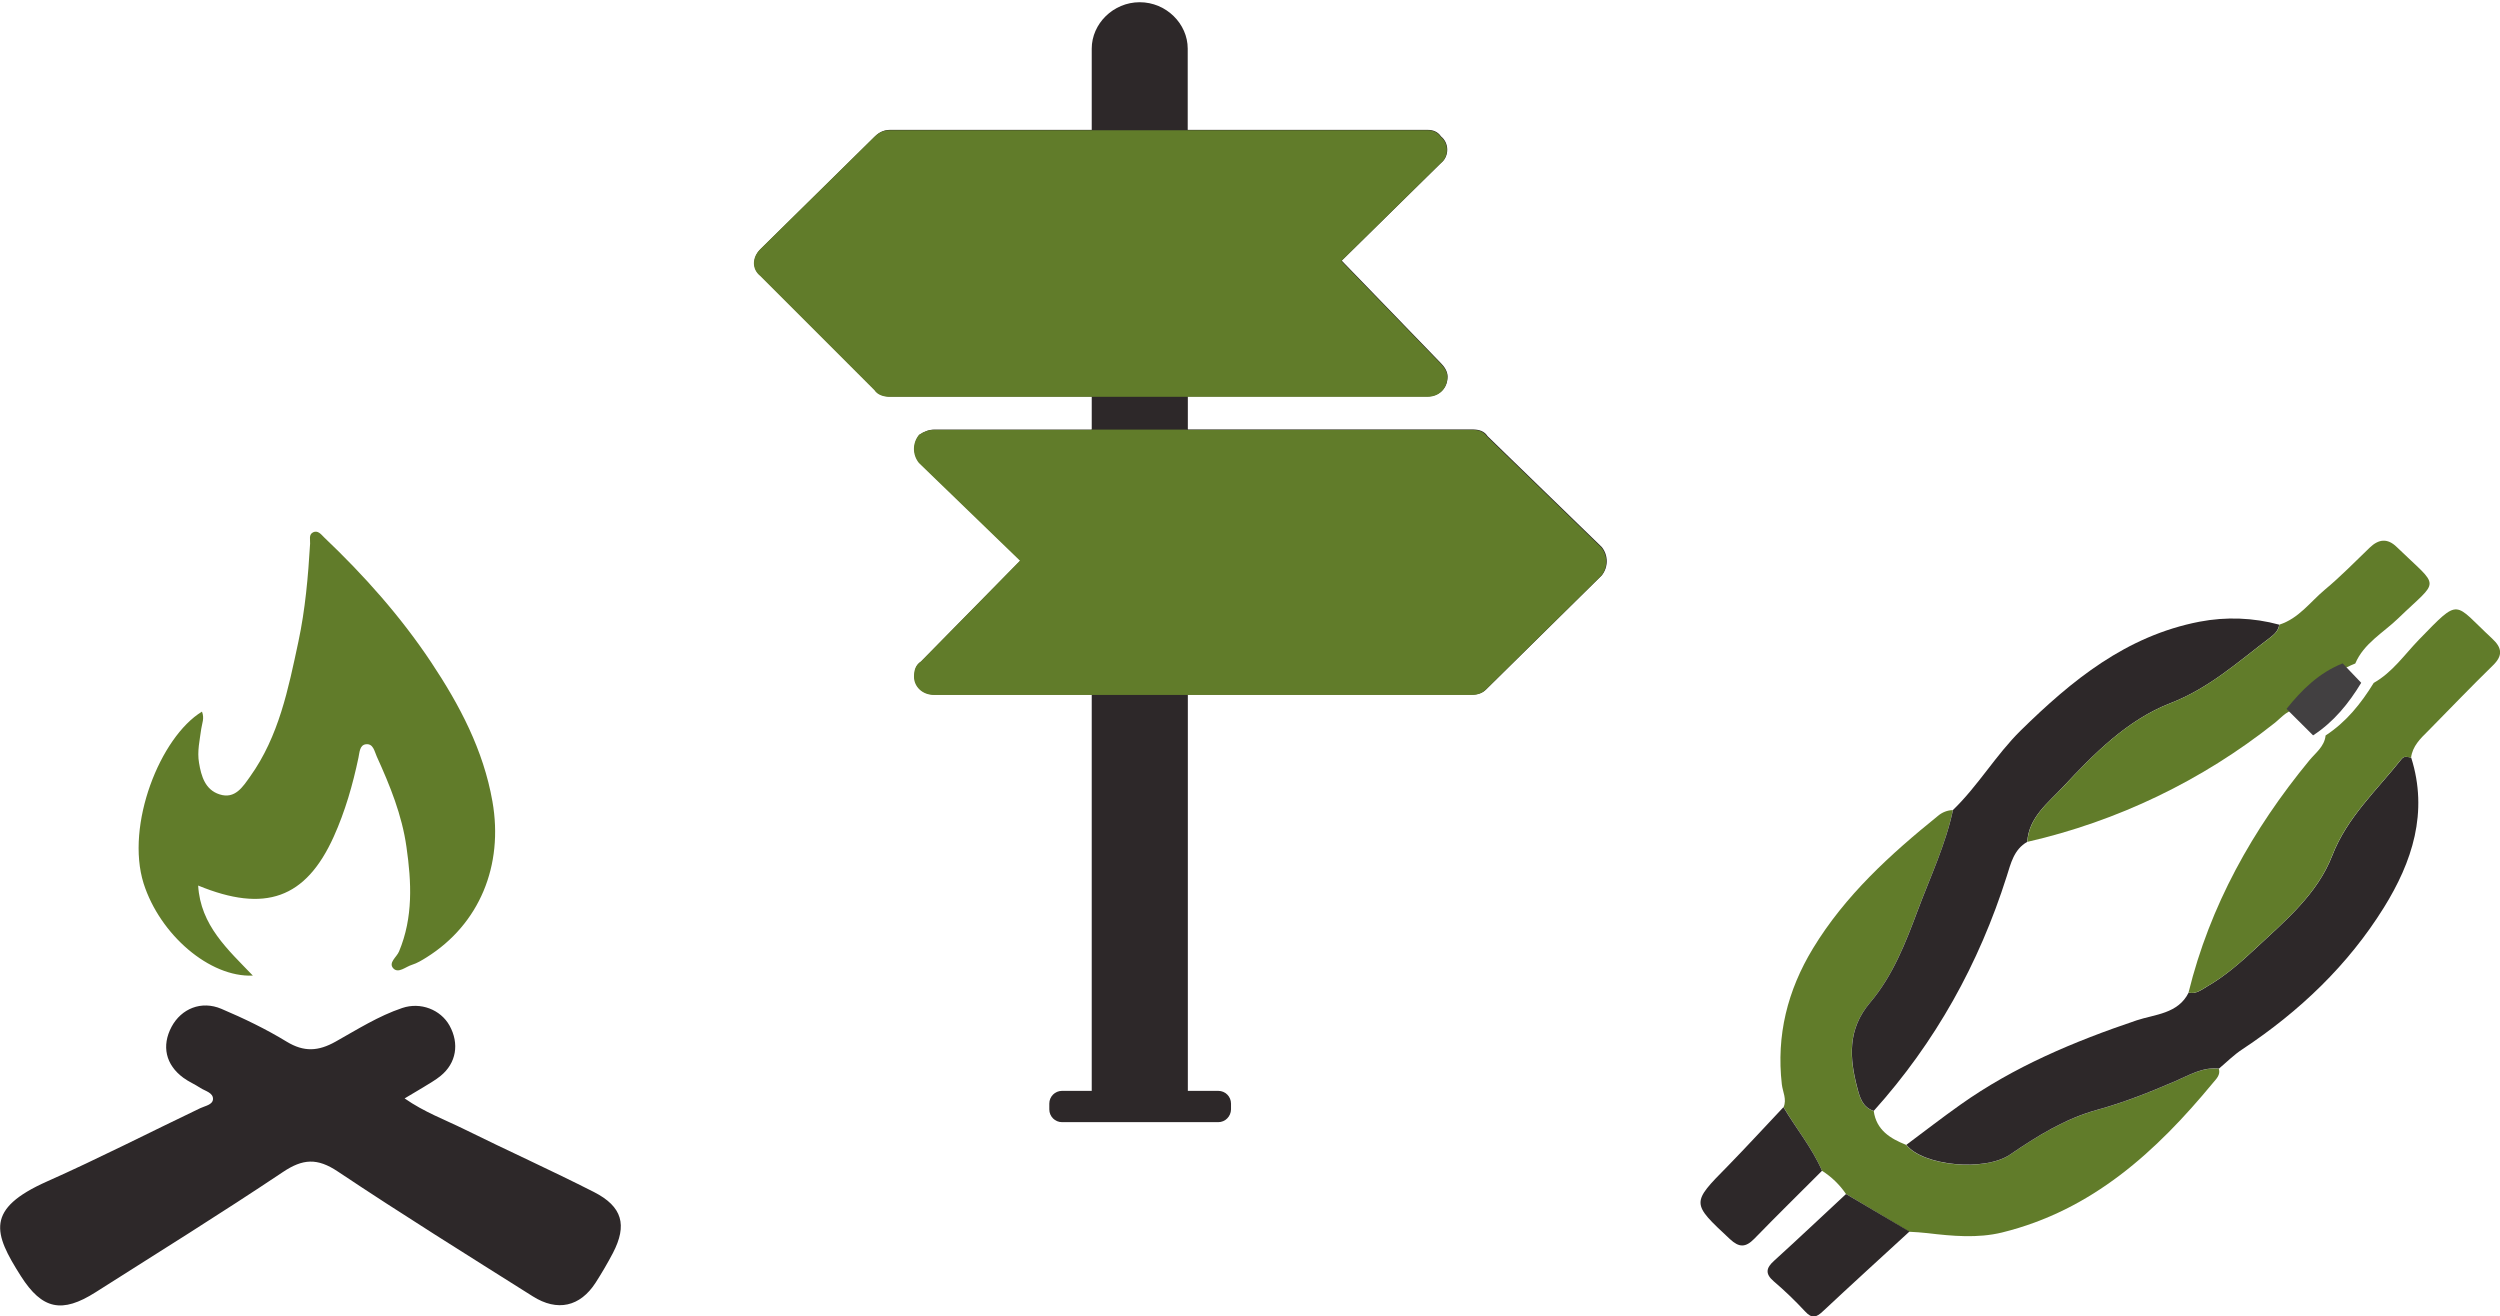 <?xml version="1.0" encoding="utf-8"?>
<!-- Generator: Adobe Illustrator 24.3.0, SVG Export Plug-In . SVG Version: 6.00 Build 0)  -->
<svg version="1.1" id="Ebene_1" xmlns="http://www.w3.org/2000/svg" xmlns:xlink="http://www.w3.org/1999/xlink" x="0px" y="0px"
	 viewBox="0 0 2021.1 1064.3" style="enable-background:new 0 0 2021.1 1064.3;" xml:space="preserve">
<style type="text/css">
	.st0{fill:#2D2829;}
	.st1{fill:#617C2A;}
	.st2{fill:#424041;}
	.st3{fill-rule:evenodd;clip-rule:evenodd;fill:#2D2829;}
	.st4{fill-rule:evenodd;clip-rule:evenodd;fill:#617C2A;}
</style>
<g id="Ebene_2_1_">
	<g id="Ebene_6">
		<path class="st0" d="M327.1,888c15.9,11.1,32.6,17.2,48.2,24.9c34.8,17.2,70.3,33.2,104.9,50.8c23.1,11.8,27,26.8,15.3,49.3
			c-4.3,8.2-9,16.2-14,24c-12.5,19.4-30.9,23.6-50.8,11c-52.8-33.3-105.8-66.3-157.6-100.9c-16.6-11.1-28.3-10.4-44.5,0.5
			c-49.8,33.3-100.7,65-151.3,97.1c-27.2,17.3-43.2,14-60.4-13c-22.2-34.9-28.9-54.3,21.2-76.6c41.8-18.6,82.6-39.5,123.8-59.2
			c4-1.9,10-2.7,10.3-7.3c0.2-5.2-6.2-6.5-10.1-9c-4.5-3-9.6-5.1-13.9-8.3c-14.3-10.5-17.7-25.8-9.5-41.2
			c7.9-14.7,24.1-21.4,40.3-14.5c18.1,7.7,36,16.3,52.7,26.5c14.1,8.6,25.7,7.8,39.6,0c17.5-9.8,34.6-20.7,53.9-27.2
			c14.8-5,31,1.3,38.2,14.2c8.1,14.6,5.5,30.4-7.2,40.7c-4.1,3.4-8.9,6-13.5,8.9S333.3,884.2,327.1,888z"/>
		<path class="st1" d="M163.3,575.3c2.1,5.5,0,9.6-0.6,13.9c-1.2,9.1-3.4,18.2-1.8,27.5c1.8,10.9,5,21.8,16.6,25.5
			c12.6,4.1,18.9-6.3,24.7-14.4c23.3-32.6,30.9-71,39-108.9c5.6-26.1,7.9-52.8,9.5-79.4c0.2-3.2-1.3-7.4,2.5-9.2
			c3.8-1.8,6.5,1.8,8.7,4c32.4,30.8,61.9,63.9,86.6,101c23.1,34.7,42.3,71,49.6,112.6c9.1,51.8-10.5,99.3-53.3,126.1
			c-3.7,2.3-7.6,4.7-11.8,6c-5,1.5-10.9,7.2-15,2.9c-4.3-4.6,2.7-9.1,4.6-13.7c11.5-27.5,10.1-56,6-84.5
			c-3.6-25.7-13.3-49.6-24-73.1c-1.9-4.2-2.8-10.7-8.9-9.9c-5,0.7-5,6.6-5.9,10.8c-4.6,21.9-10.8,43.5-20,63.9
			c-22.6,50-55.5,61.8-109.6,39.5c1.9,32.3,24.1,51.8,44.2,72.8c-34.9,1.6-75.1-33.1-88.3-74.5C101.3,667,129.5,595.8,163.3,575.3z"
			/>
		<path class="st1" d="M1492.4,965.3c-5.1-7.5-11.7-13.9-19.4-18.8c-8-18.5-21-34.2-31.1-51.4c2.8-6.4-0.7-12.4-1.4-18.5
			c-4.5-39.5,4.5-75.8,25.2-109.9c26-42.8,62.4-75.9,101-107.1c3.4-2.9,7.7-4.6,12.1-4.7c-5.9,28.1-18.4,54.2-28.4,80.9
			c-9.8,26.2-20.1,53-38.6,74.8s-16.7,45.1-10.2,69.5c2,7.4,4.3,15.2,13.2,18.1c2.1,15.3,13.2,22.2,26.3,27.4
			c13.4,17,63.3,21.8,83.8,7.9c22-15,44.4-29,70.5-36.2c21.8-6,42.6-14.3,63.4-23.3c10.7-4.6,22-11.5,35-10
			c1.5,5.1-2.1,8.2-4.8,11.5c-45.7,55.3-97.4,102.9-170.5,120.9c-19.7,4.8-40.2,2.9-60.4,0.5c-4.8-0.6-9.7-0.8-14.6-1.1
			C1526.5,985.6,1509.5,975.4,1492.4,965.3z"/>
		<path class="st0" d="M1793.9,863.9c-13-1.5-24.3,5.4-35,10c-20.8,9-41.6,17.3-63.4,23.3c-26.1,7.2-48.5,21.2-70.5,36.2
			c-20.5,13.9-70.4,9.1-83.8-7.9c14.5-10.8,28.8-21.9,43.5-32.3c43.5-30.9,92-51.2,142.6-68.3c14.6-4.9,33.6-5.2,42.1-22.5
			c6,1.5,10.3-2.2,14.9-4.9c14.6-8.4,27.2-19.5,39.3-30.8c23.9-22.3,49.8-43.8,61.9-75c12-31,36-52.8,55.9-77.9
			c2.5-3.2,5.2-1.7,7.9-1.3c14,44.2,0.9,84.3-22.2,121.4c-28.9,46.4-68,83.7-114,114.2C1806.1,852.6,1800.2,858.6,1793.9,863.9z"/>
		<path class="st0" d="M1514.8,898.1c-8.8-2.9-11.2-10.7-13.1-18.1c-6.5-24.4-8.3-47.7,10.2-69.5s28.8-48.6,38.6-74.8
			c10-26.7,22.4-52.8,28.4-80.9c20.4-19.7,34.6-44.4,54.8-64.3c41.3-40.5,85.1-76.4,144.5-87.9c21.4-4.1,43.4-3.3,64.4,2.4
			c-0.6,4.8-3.9,7.8-7.4,10.5c-25.6,19.3-49.1,40.8-80.4,52.9c-35.2,13.7-61.9,40.9-87.2,68c-11.8,12.7-27.5,24.3-28.7,44.2
			c-10.9,6.2-13.3,17.6-16.6,27.9C1599.9,779.1,1564.7,842.6,1514.8,898.1z"/>
		<path class="st1" d="M1639,680.6c1.2-19.9,16.8-31.5,28.7-44.2c25.2-27.1,51.9-54.3,87.2-68c31.3-12.2,54.8-33.6,80.4-52.9
			c3.5-2.7,6.8-5.7,7.4-10.5c15.7-5,24.9-18.3,36.7-28.2c12.8-10.6,24.4-22.6,36.4-34.1c7.2-6.9,14.3-7.8,21.8-0.5
			c35.5,34.4,35,25,1.1,57.8c-12,11.6-27.7,20.1-34.6,36.4c-19.1,7.5-33,21.3-45.4,36.8c-8.9-0.2-13.9,6.6-19.8,11.3
			C1780.2,631.1,1711.9,663.9,1639,680.6z"/>
		<path class="st1" d="M1949.2,612.5c-2.8-0.3-5.4-1.9-7.9,1.3c-19.9,25.1-43.9,46.9-55.9,77.9c-12.1,31.2-38,52.8-61.9,75
			c-12,11.3-24.6,22.4-39.3,30.8c-4.7,2.7-8.9,6.4-14.9,4.9c17.3-70.2,51.7-131.8,97.6-187.6c5.2-6.3,12.3-11.3,13.2-20.2
			c16.7-10.9,28.7-25.9,38.9-42.5c15.2-8.6,24.9-22.9,36.6-35c33.8-34.7,27.6-30.1,59.1-0.9c8.1,7.5,8.9,13.7,0.7,21.7
			c-17.8,17.4-35,35.3-52.4,53C1956.7,597.1,1950.4,603.2,1949.2,612.5z"/>
		<path class="st0" d="M1441.8,895.1c10.2,17.2,23.2,32.9,31.2,51.4c-18.3,18.3-36.8,36.5-54.8,55c-7,7.1-12.2,7.2-19.7,0.2
			c-31.3-29.2-31.4-28.9-1.7-59C1412,927.1,1426.8,911,1441.8,895.1z"/>
		<path class="st0" d="M1492.4,965.3c17.1,10.1,34.2,20.2,51.3,30.3c-23.4,21.5-46.8,42.8-70,64.5c-5.3,5-8.8,6.2-14.4,0.1
			c-8-8.6-16.5-16.8-25.4-24.4c-7.1-6.1-6.1-10.8,0.4-16.6C1453.8,1001.5,1473,983.3,1492.4,965.3z"/>
		<path class="st2" d="M1908.9,552c-10.1,16.7-22.2,31.6-38.9,42.5l-21.5-21.4c12.4-15.5,26.3-29.2,45.4-36.8L1908.9,552z"/>
		<path class="st3" d="M719.3,105h163.3V39.3c0-20.1,17.4-37.5,38.8-37.5l0,0c21.4,0,38.8,17.4,38.8,37.5V105h194.1
			c4,0,8,1.3,10.7,5.3c6.7,5.4,6.7,16.1,0,21.4l-80.3,79l80.3,83c2.7,2.7,5.3,6.6,5.3,10.7c0,9.4-6.7,16-16.1,16H960.3v26.8h230.3
			c5.4,0,9.4,1.4,12,5.4l92.4,89.7c5.3,6.7,5.3,16.1,0,22.8l0,0l-93.7,92.4c-2.7,2.7-6.7,4-10.7,4l0,0H960.3v325.3h-77.7V561.5
			H755.5c-9.4,0-16.1-6.7-16.1-14.7c0-5.4,1.3-9.4,5.4-12.1l80.3-81.6l-81.7-79c-5.4-6.7-5.4-16,0-22.7c4-2.7,8-4.1,12-4.1l0,0
			h127.2v-26.8H719.3c-4,0-9.4-1.3-12-5.3l-92.4-92.4c-6.7-5.3-6.7-14.7,0-21.4l92.4-91C710,107.6,714,105,719.3,105L719.3,105z"/>
		<path class="st4" d="M863.9,320.8h-145c-4,0-9.4-1.3-12-5.4l-92.4-92.4c-6.7-5.4-6.7-14.7,0-21.4l92.4-91c2.7-2.7,6.7-5.3,12-5.3
			H1154c4,0,8,1.3,10.7,5.3c6.7,5.4,6.7,16.1,0,21.4l-80.3,79l80.3,83c2.7,2.7,5.4,6.6,5.4,10.7c0,9.4-6.7,16.1-16.1,16.1h-132.6
			C968.9,320.8,916.4,320.8,863.9,320.8z"/>
		<path class="st4" d="M1294.6,465.4l-93.7,92.4c-2.7,2.7-6.7,4-10.7,4H755c-9.4,0-16.1-6.7-16.1-14.7c0-5.4,1.3-9.4,5.4-12.1
			l80.3-81.7l-81.7-79c-5.4-6.7-5.4-16.1,0-22.7c4-2.7,8-4.1,12-4.1h127.2v-0.2h77.7v0.2h230.3c5.4,0,9.4,1.4,12,5.4l92.4,89.7
			C1299.9,449.3,1299.9,458.7,1294.6,465.4z"/>
		<path class="st3" d="M984.9,907.2H858.6c-5.7,0-10.3-4.6-10.3-10.3v-4.7c0-5.7,4.6-10.3,10.3-10.3h126.3c5.7,0,10.3,4.6,10.3,10.3
			v4.7C995.1,902.6,990.5,907.2,984.9,907.2z"/>
	</g>
</g>
</svg>

